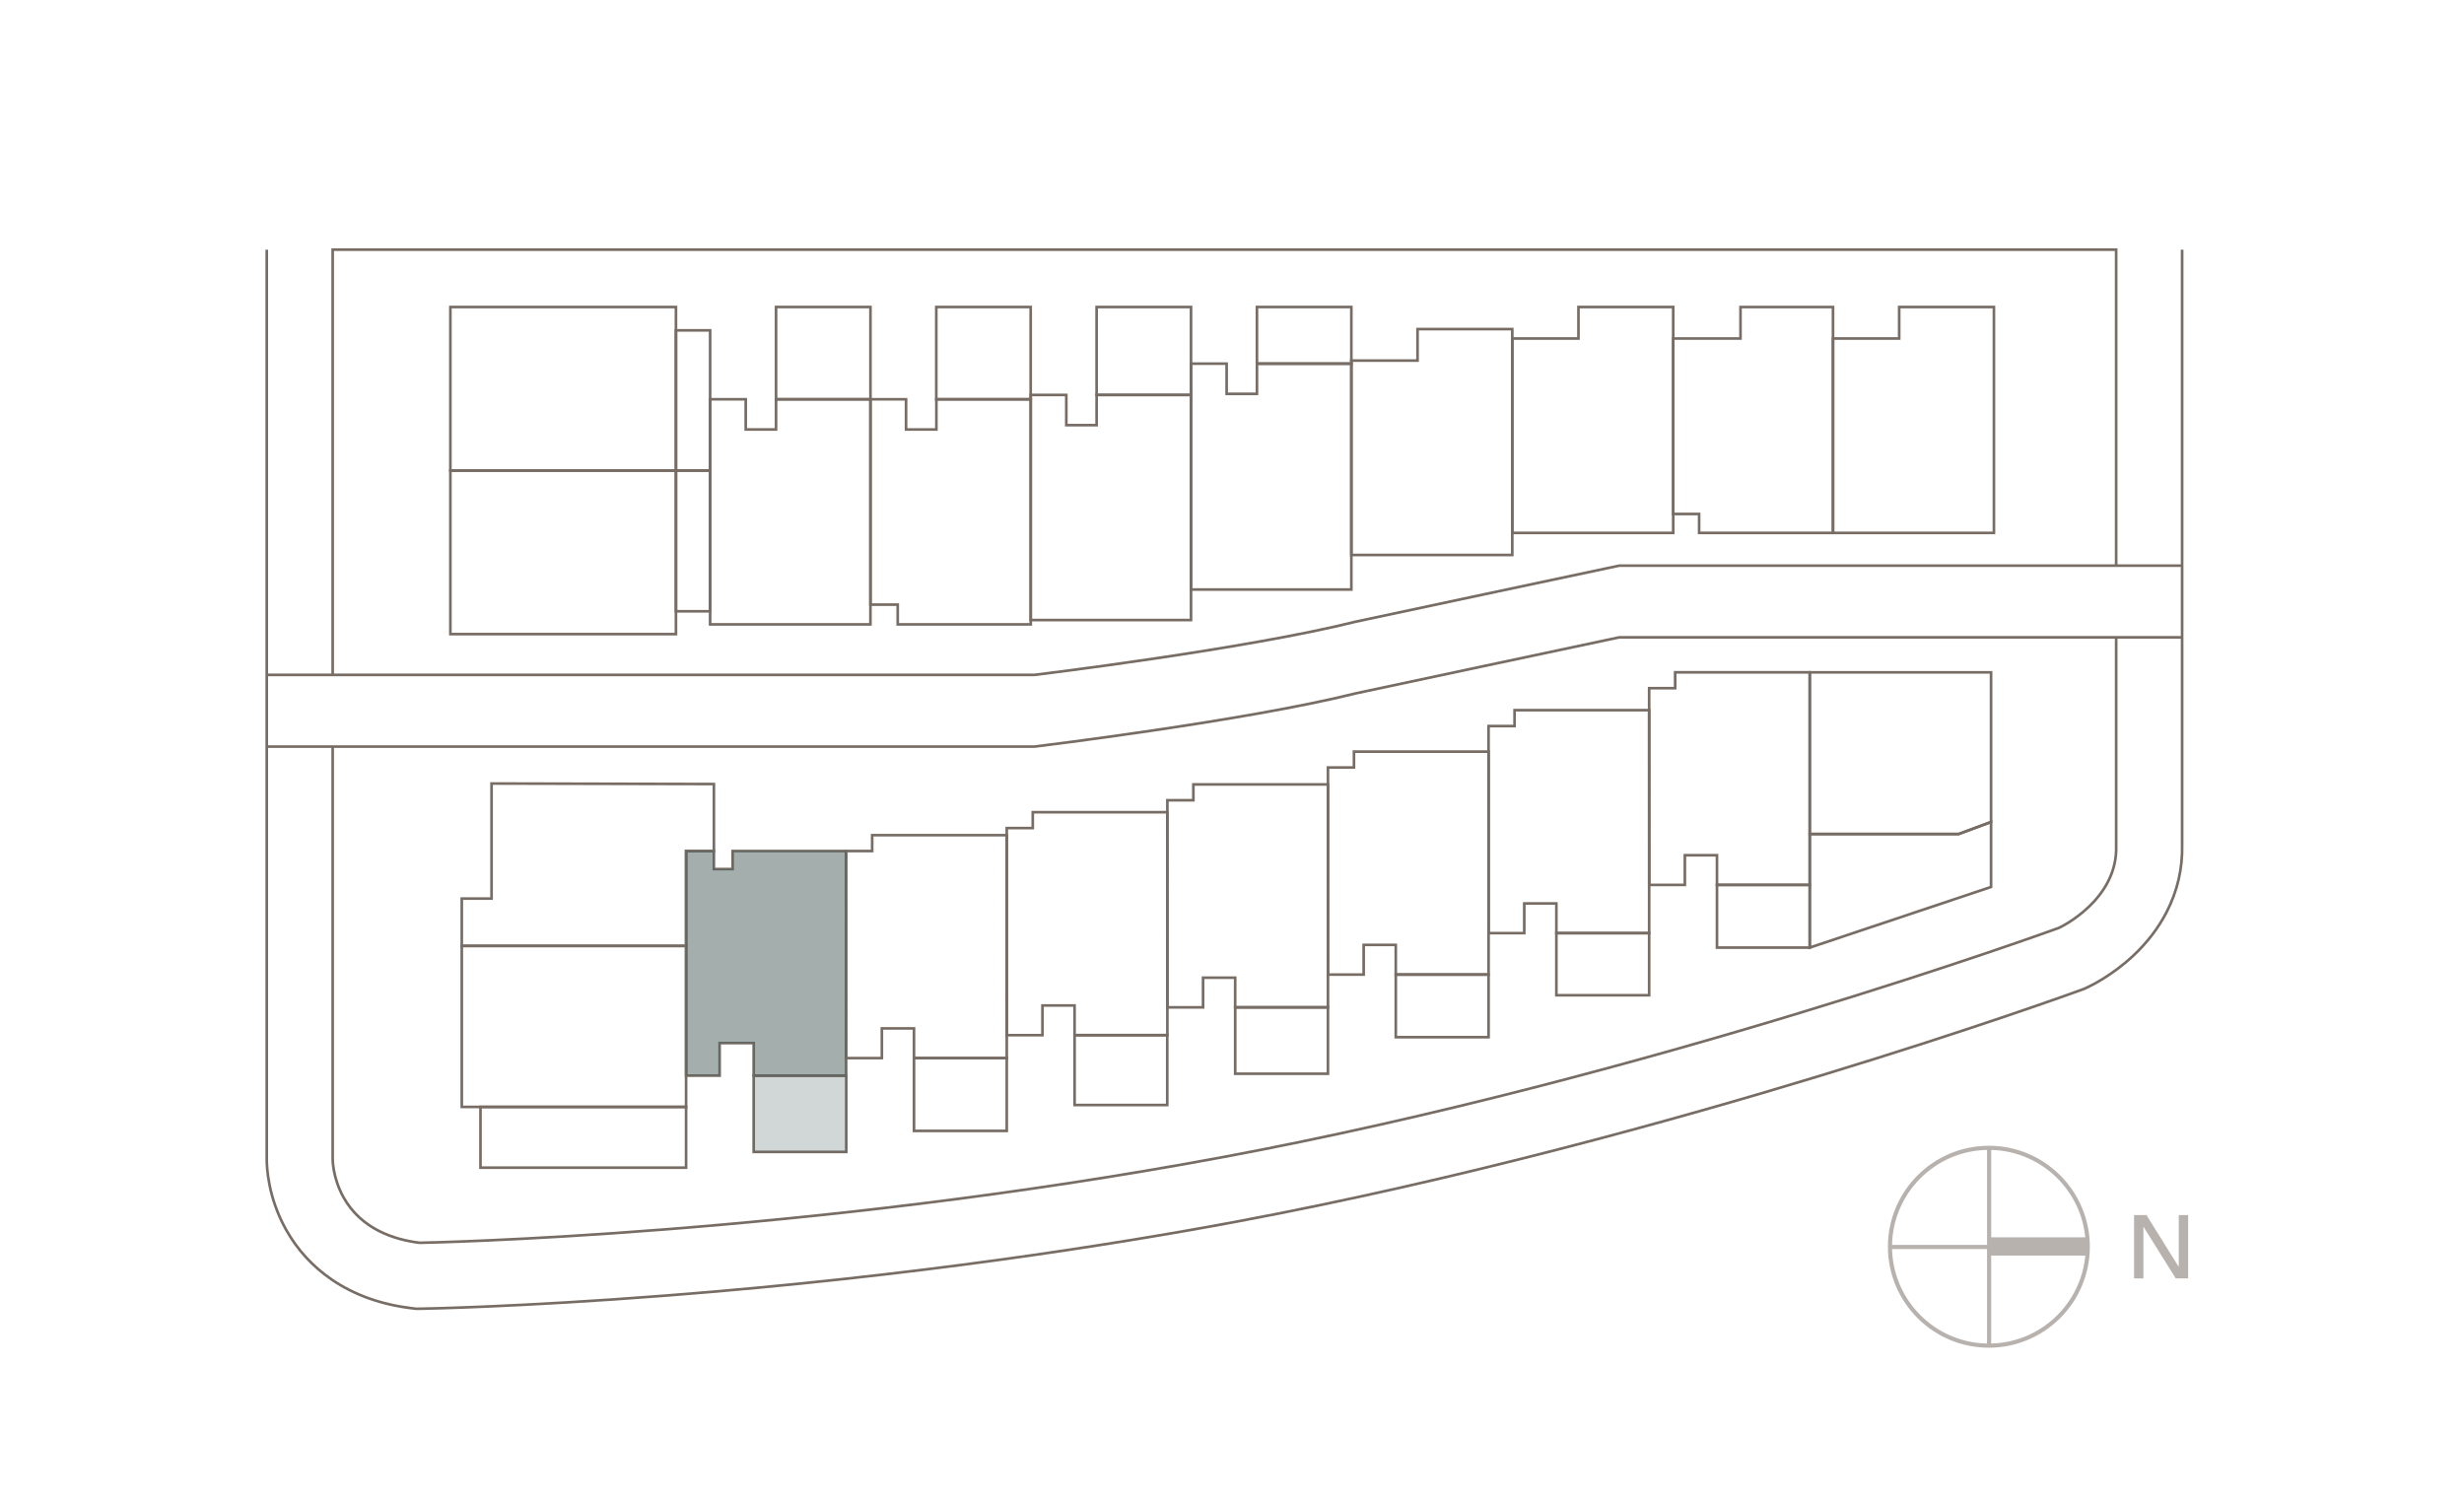 <svg xmlns="http://www.w3.org/2000/svg" viewBox="0 0 1389.33 846.8"><g id="Layer_2"><path d="M387.6,534.12h-127.98v-28.19h16.8v-64.88l126.86.3v39.27h-15.68v53.5ZM261.13,532.62h124.98v-53.5h15.68v-36.27l-123.86-.29v64.88h-16.8v25.19Z" style="fill:#776d65;"></path><path d="M387.6,624.91h-127.98v-92.29h127.98v92.29ZM261.13,623.41h124.98v-89.29h-124.98v89.29Z" style="fill:#776d65;"></path><path d="M477.86,607.27h-53.65v-18.35h-17.68v18.35h-20.43v-128.16h17.18v10.17h9.03v-10.17h65.54v128.16ZM425.71,605.77h50.65v-125.16h-62.54v10.17h-12.03v-10.17h-14.18v125.16h17.43v-18.35h20.68v18.35Z" style="fill:#776d65;"></path><path d="M568.41,597.38h-53.81v-16.74h-16.61v16.74h-21.59l-.04-118.27h14.66v-8.94h77.4v127.2ZM516.11,595.88h50.81v-124.2h-74.4v8.94h-14.66l.04,115.27h18.59v-16.74h19.61v16.74Z" style="fill:#776d65;"></path><path d="M658.97,584.44h-53.81v-16.74h-16.61v16.74h-21.59l-.04-118.27h14.66v-8.94h77.4v127.2ZM606.66,582.94h50.81v-124.2h-74.4v8.94h-14.66l.04,115.27h18.59v-16.74h19.61v16.74Z" style="fill:#776d65;"></path><path d="M749.52,568.76h-53.81v-16.74h-16.61v16.74h-21.59l-.04-118.27h14.66v-8.94h77.4v127.2ZM697.22,567.26h50.81v-124.2h-74.4v8.94h-14.66l.04,115.27h18.59v-16.74h19.61v16.74Z" style="fill:#776d65;"></path><path d="M840.08,550.28h-53.81v-16.74h-16.61v16.74h-21.59l-.04-118.27h14.66v-8.94h77.4v127.2ZM787.77,548.78h50.81v-124.2h-74.4v8.94h-14.66l.04,115.27h18.59v-16.74h19.61v16.74Z" style="fill:#776d65;"></path><path d="M930.63,526.91h-53.81v-16.74h-16.61v16.74h-21.59l-.04-118.27h14.66v-8.94h77.4v127.2ZM878.32,525.41h50.81v-124.2h-74.4v8.94h-14.66l.04,115.27h18.59v-16.74h19.61v16.74Z" style="fill:#776d65;"></path><path d="M1021.18,499.73h-53.81v-16.74h-16.61v16.74h-21.59l-.04-112.43h14.66v-8.94h77.4v121.36ZM968.88,498.23h50.81v-118.36h-74.4v8.94h-14.66l.04,109.43h18.59v-16.74h19.61v16.74Z" style="fill:#776d65;"></path><path d="M1104.57,471.03h-84.89v-92.66h103.73v85.64l-18.84,7.02ZM1021.18,469.53h83.12l17.61-6.56v-83.1h-100.73v89.66Z" style="fill:#776d65;"></path><path d="M944.19,301.24h-92.24v-111.12h37.32v-17.75h54.92v128.87ZM853.45,299.74h89.24v-125.87h-51.92v17.75h-37.32v108.12Z" style="fill:#776d65;"></path><path d="M853.45,313.69h-92.24v-111.12h37.32v-17.75h54.92v128.87ZM762.71,312.19h89.24v-125.87h-51.92v17.75h-37.32v108.12Z" style="fill:#776d65;"></path><path d="M1034.29,301.24h-76.98v-10.66h-14.62v-100.45h37.95v-17.75h53.66v128.87ZM958.81,299.74h73.98v-125.87h-50.66v17.75h-37.95v97.45h14.62v10.66Z" style="fill:#776d65;"></path><path d="M1125.03,301.24h-92.24v-111.12h37.32v-17.75h54.92v128.87ZM1034.29,299.74h89.24v-125.87h-51.92v17.75h-37.32v108.12Z" style="fill:#776d65;"></path><path d="M762.71,333.17h-91.9v-128.87h21.58v17.03h15.6v-17.03h54.72v128.87ZM672.31,331.67h88.9v-125.87h-51.72v17.03h-18.6v-17.03h-18.58v125.87Z" style="fill:#776d65;"></path><path d="M672.31,350.38h-91.9v-128.43h21.58v17.03h15.6v-17.03h54.72v128.43ZM581.91,348.88h88.9v-125.43h-51.72v17.03h-18.6v-17.03h-18.58v125.43Z" style="fill:#776d65;"></path><path d="M491.55,352.82h-91.9v-128.43h21.58v17.03h15.6v-17.03h54.72v128.43ZM401.15,351.32h88.9v-125.43h-51.72v17.03h-18.6v-17.03h-18.58v125.43Z" style="fill:#776d65;"></path><path d="M581.95,352.82h-76.52v-11.13h-15.38v-117.29h21.58v17.03h15.6v-17.03h54.72v128.43ZM506.93,351.32h73.52v-125.43h-51.72v17.03h-18.6v-17.03h-18.58v114.29h15.38v11.13Z" style="fill:#776d65;"></path><path d="M381.89,266.09h-128.69v-93.72h128.69v93.72ZM254.69,264.59h125.69v-90.72h-125.69v90.72Z" style="fill:#776d65;"></path><path d="M381.89,358.31h-128.69v-93.72h128.69v93.72ZM254.69,356.81h125.69v-90.72h-125.69v90.72Z" style="fill:#776d65;"></path><path d="M401.15,266.09h-20.77v-80.56h20.77v80.56ZM381.89,264.59h17.77v-77.56h-17.77v77.56Z" style="fill:#776d65;"></path><path d="M401.15,345.44h-20.77v-80.85h20.77v80.85ZM381.89,343.94h17.77v-77.85h-17.77v77.85Z" style="fill:#776d65;"></path><path d="M491.56,225.89h-54.73v-53.53h54.73v53.53ZM438.33,224.39h51.73v-50.53h-51.73v50.53Z" style="fill:#776d65;"></path><path d="M581.91,225.89h-54.73v-53.53h54.73v53.53ZM528.68,224.39h51.73v-50.53h-51.73v50.53Z" style="fill:#776d65;"></path><path d="M672.31,223.45h-54.73v-51.08h54.73v51.08ZM619.08,221.95h51.73v-48.08h-51.73v48.08Z" style="fill:#776d65;"></path><path d="M762.71,205.8h-54.73v-33.44h54.73v33.44ZM709.48,204.3h51.73v-30.44h-51.73v30.44Z" style="fill:#776d65;"></path><path d="M387.6,659.16h-117.43v-35.76h117.43v35.76ZM271.67,657.66h114.43v-32.76h-114.43v32.76Z" style="fill:#776d65;"></path><path d="M477.92,650.29h-53.71v-44.51h53.71v44.51ZM425.71,648.79h50.71v-41.51h-50.71v41.51Z" style="fill:#776d65;"></path><path d="M568.41,638.43h-53.81v-42.55h53.81v42.55ZM516.11,636.93h50.81v-39.55h-50.81v39.55Z" style="fill:#776d65;"></path><path d="M658.91,623.83h-53.75v-40.9h53.75v40.9ZM606.66,622.33h50.75v-37.9h-50.75v37.9Z" style="fill:#776d65;"></path><path d="M749.52,606.2h-53.81v-38.94h53.81v38.94ZM697.22,604.7h50.81v-35.94h-50.81v35.94Z" style="fill:#776d65;"></path><path d="M840.08,585.59h-53.81v-36.81h53.81v36.81ZM787.77,584.09h50.81v-33.81h-50.81v33.81Z" style="fill:#776d65;"></path><path d="M930.63,561.94h-53.81v-36.53h53.81v36.53ZM878.32,560.44h50.81v-33.53h-50.81v33.53Z" style="fill:#776d65;"></path><path d="M1021.18,535.07h-53.81v-36.84h53.81v36.84ZM968.88,533.57h50.81v-33.84h-50.81v33.84Z" style="fill:#776d65;"></path><path d="M1019.68,535.36v-65.83h84.62l19.11-7.12v38.26l-.51.17-103.22,34.53ZM1021.18,471.03v62.25l100.73-33.69v-35.02l-17.48,6.46h-83.25Z" style="fill:#776d65;"></path><path d="M150.4,381.3v-1.5h432.81c1.09-.14,118.72-14.41,181.11-30,1.43-.31,140.66-29.99,148.49-31.58h.15s317.44-.01,317.44-.01v1.5h-317.36c-8.59,1.75-146.98,31.26-148.38,31.56-62.45,15.61-180.17,29.89-181.35,30.04H150.4Z" style="fill:#776d65;"></path><path d="M150.4,421.73v-1.5h432.81c1.09-.14,118.72-14.41,181.11-30,1.43-.31,140.66-29.99,148.49-31.58h.15s317.44-.01,317.44-.01v1.5h-317.36c-8.59,1.75-146.98,31.26-148.38,31.56-62.45,15.61-180.17,29.89-181.35,30.04H150.4Z" style="fill:#776d65;"></path><path d="M234.71,738.73l-2.54-.3c-17.32-2.07-32.55-7.49-45.26-16.11-11.1-7.53-20-17.26-26.46-28.92-10.04-18.14-10.8-34.99-10.79-39.72V140.77h1.5v512.91c0,4.64.74,21.17,10.61,39,6.34,11.46,15.09,21.01,25.99,28.41,12.51,8.48,27.52,13.82,44.6,15.86l2.45.29,2.46-.04c2.22-.04,55.44-.96,138.51-7.43,139.13-10.82,251.23-28.58,320.78-41.56,126.06-23.54,248.93-57.82,329.8-82.44,87.54-26.64,144.75-47.51,147.15-48.38l1.36-.5,1.26-.58c2.3-1.05,14.35-6.85,26.29-18.06,7.8-7.33,14.06-15.53,18.6-24.38,6.04-11.77,8.94-24.38,8.62-37.47V140.77h1.5v335.61c.32,13.33-2.64,26.18-8.79,38.18-4.62,9-10.98,17.34-18.91,24.79-12.11,11.37-24.36,17.26-26.69,18.33l-1.32.6-1.42.52c-2.39.88-59.65,21.75-147.22,48.41-80.91,24.62-203.83,58.92-329.96,82.47-69.58,12.99-181.75,30.76-320.94,41.58-83.12,6.46-136.38,7.39-138.6,7.43l-2.56.04Z" style="fill:#776d65;"></path><polygon points="188.33 380.55 186.83 380.55 186.83 140.02 1193.95 140.02 1193.95 318.95 1192.45 318.95 1192.45 141.52 188.33 141.52 188.33 380.55" style="fill:#776d65;"></polygon><path d="M236.63,701.52h-.05c-14.24-1.71-33.36-7.62-43.61-26.13-6.13-11.07-6.14-21.26-6.14-21.69v-232.73h1.5v232.73c0,.11.02,10.28,5.99,21.02,9.94,17.89,28.53,23.63,42.39,25.3,4.28-.07,216.21-4.14,453.01-48.36,238.04-44.45,468.7-128.34,471-129.18.27-.13,32.72-15.33,31.74-45.56v-117.54h1.5v117.51c1.02,31.21-32.33,46.82-32.67,46.97-2.36.86-233.12,84.8-471.29,129.27-238.17,44.48-451.19,48.35-453.31,48.39h-.05Z" style="fill:#776d65;"></path></g><g id="Layer_3"><g style="opacity:.5;"><polygon points="402.54 479.87 402.54 490.04 413.07 490.04 413.07 479.87 477.11 479.87 477.11 606.52 424.96 606.52 424.96 588.17 405.78 588.17 405.78 606.52 386.85 606.52 386.85 479.87 402.54 479.87" style="fill:#485d5b;"></polygon></g><g style="opacity:.25;"><rect x="424.96" y="606.52" width="52.21" height="43.01" style="fill:#485d5b;"></rect></g><polygon points="1228.5 685.13 1228.5 714.37 1210.27 685.13 1203.28 685.13 1203.28 720.85 1208.57 720.85 1208.57 691.67 1226.8 720.85 1233.79 720.85 1233.79 685.13 1228.5 685.13" style="fill:#b8b2ae;"></polygon><rect x="1121.71" y="697.68" width="56.15" height="10.3" style="fill:#b8b2ae;"></rect><path d="M1121.57,759.93s-.09,0-.13,0c-31.34,0-56.85-25.45-56.94-56.78v-.16c0-31.39,25.54-56.93,56.94-56.93.04,0,.11.02.13,0h.02c31.32.08,56.77,25.59,56.77,56.93s-25.45,56.85-56.77,56.94h-.02ZM1066.85,704.3c.69,29.16,24.35,52.73,53.54,53.28v-53.28h-53.54ZM1122.74,703.13v54.44c29.5-.69,53.29-24.91,53.29-54.58s-23.78-53.88-53.29-54.58v54.71ZM1066.85,701.96h53.55v-53.55c-29.29.55-53.01,24.27-53.55,53.55Z" style="fill:#b8b2ae;"></path></g></svg>